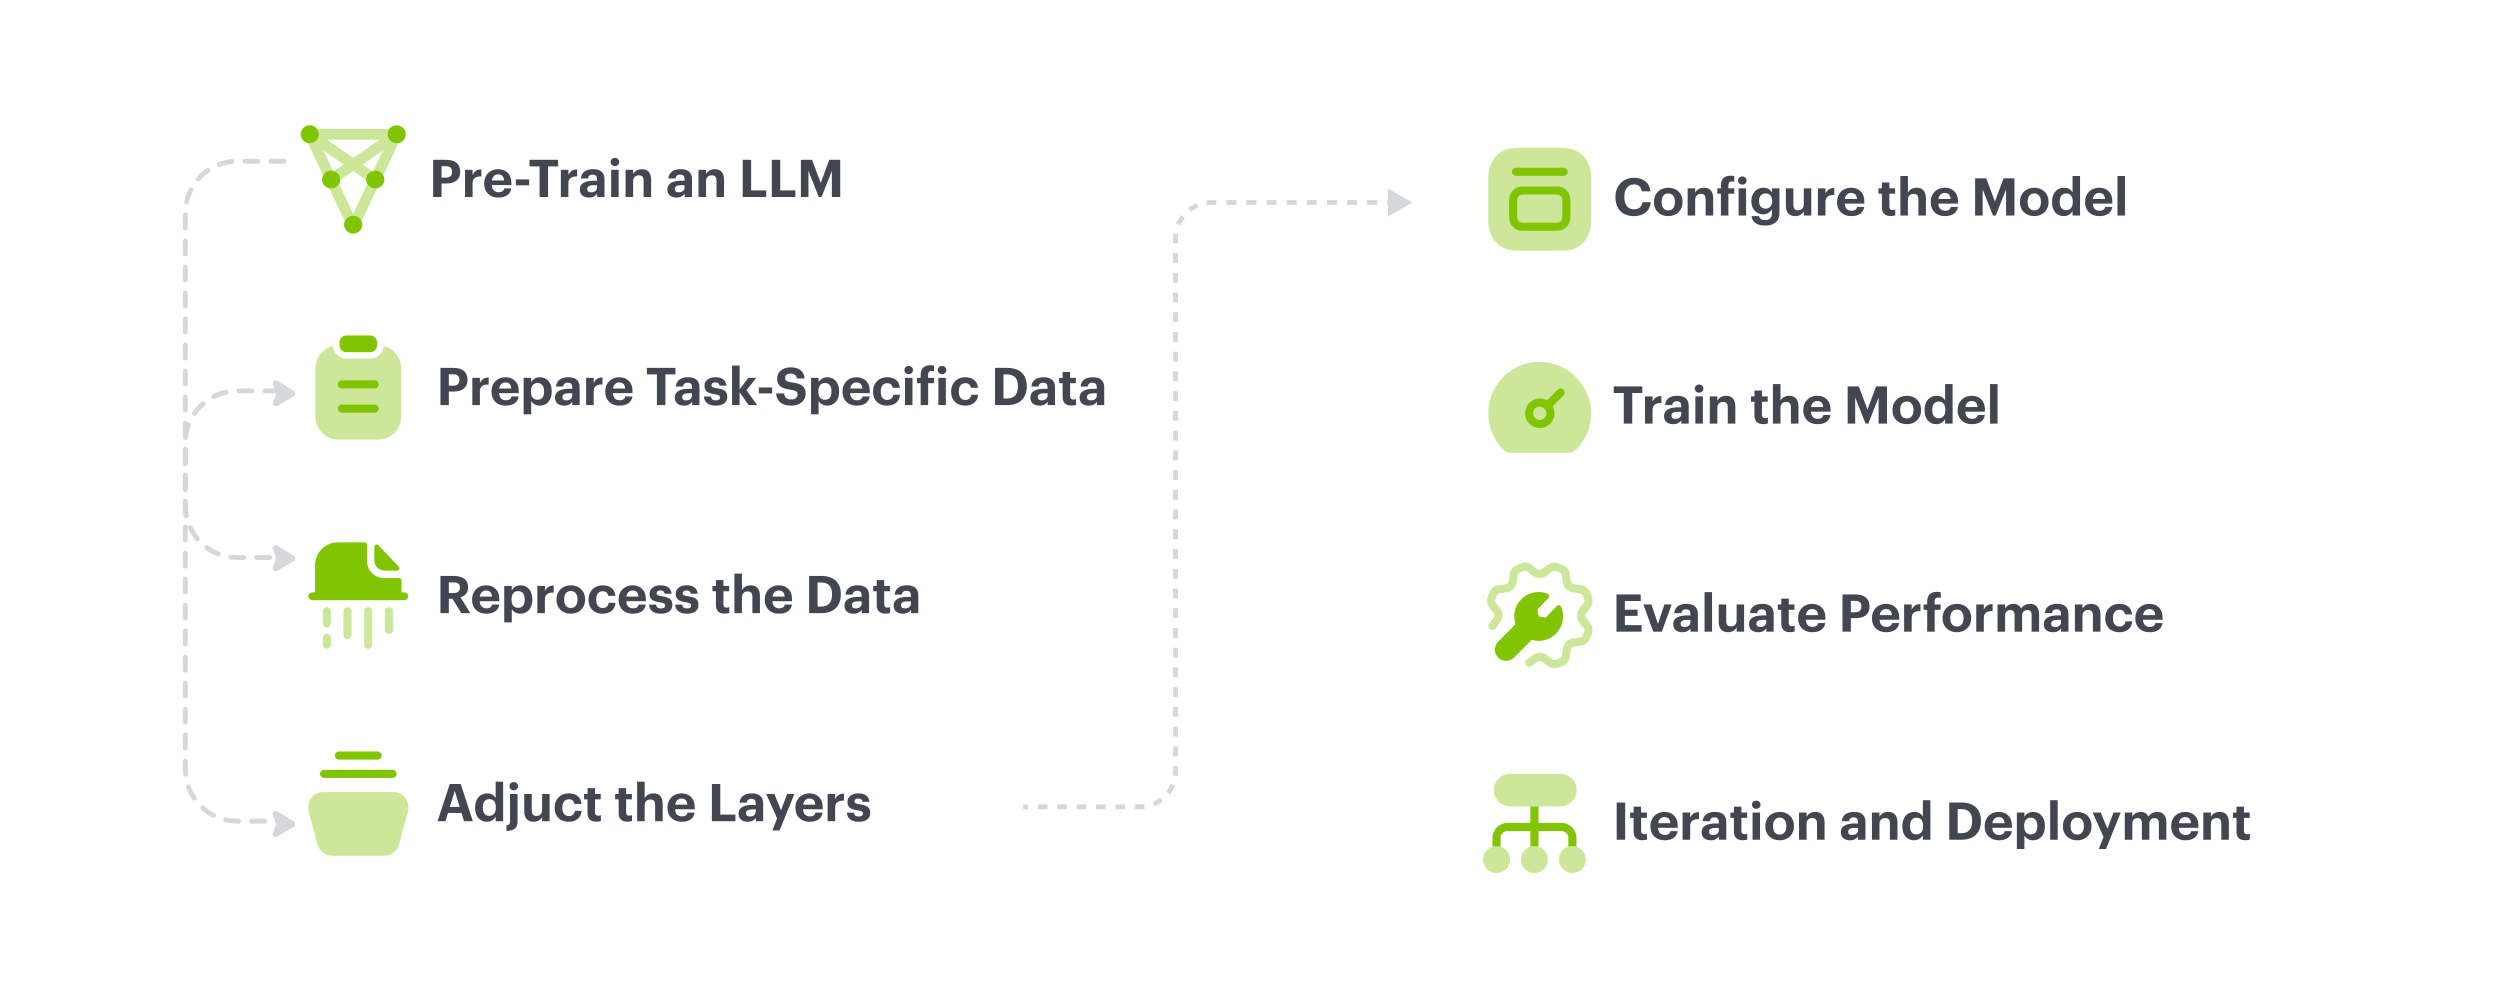 <svg width="769" height="305" viewBox="0 0 769 305" fill="none" xmlns="http://www.w3.org/2000/svg">
<g clip-path="url(#clip0_5052_6394)">
<g filter="url(#filter0_d_5052_6394)">
<path d="M733 8.838H36C22.745 8.838 12 19.584 12 32.838V264.838C12 278.093 22.745 288.838 36 288.838H733C746.255 288.838 757 278.093 757 264.838V32.838C757 19.584 746.255 8.838 733 8.838Z" fill="white"/>
<path d="M87.356 45.598H73C64.163 45.598 57 52.761 57 61.598V232.598C57 241.434 64.163 248.598 73 248.598H87.356" stroke="#D5D7DA" stroke-width="1.5" stroke-linecap="round" stroke-dasharray="4 4"/>
<g opacity="0.4">
<path fill-rule="evenodd" clip-rule="evenodd" d="M108.65 44.568L100.6 38.968H116.7L108.65 44.568ZM121.15 39.935C120.017 39.568 119.2 38.535 119.2 37.301V37.235C119.217 36.635 119.433 36.085 119.783 35.635H97.517C97.867 36.085 98.084 36.635 98.1 37.235V37.301C98.1 38.535 97.284 39.568 96.15 39.935C95.883 40.018 95.584 40.068 95.284 40.068C95.084 40.068 94.9 40.051 94.717 40.018L99.4 49.952C99.85 49.068 100.8 48.452 101.883 48.452C102.067 48.452 102.25 48.468 102.417 48.502L99.45 42.235L105.733 46.601L102.817 48.618C103.9 48.985 104.683 50.018 104.683 51.218C104.683 51.268 104.683 51.335 104.667 51.385L108.65 48.618L112.633 51.385C112.617 51.335 112.617 51.268 112.617 51.218C112.617 50.018 113.4 48.985 114.483 48.618L111.567 46.601L117.85 42.235L114.883 48.502C115.05 48.468 115.233 48.452 115.417 48.452C116.5 48.452 117.433 49.051 117.9 49.935L122.567 40.018C122.383 40.051 122.2 40.068 122.017 40.068C121.717 40.068 121.417 40.018 121.15 39.935Z" fill="#81C402"/>
<path fill-rule="evenodd" clip-rule="evenodd" d="M112.984 52.549L108.651 61.732L104.318 52.549C103.868 53.399 102.951 53.982 101.884 53.982C101.668 53.982 101.468 53.965 101.268 53.916L106.051 64.032C106.484 63.032 107.484 62.332 108.651 62.332C109.818 62.332 110.801 63.032 111.234 64.032L116.018 53.916C115.818 53.965 115.618 53.982 115.418 53.982C114.351 53.982 113.434 53.399 112.984 52.549Z" fill="#81C402"/>
</g>
<path fill-rule="evenodd" clip-rule="evenodd" d="M111.449 65.101C111.449 66.634 110.199 67.867 108.649 67.867C107.099 67.867 105.832 66.634 105.832 65.101C105.832 64.734 105.915 64.367 106.049 64.051V64.034C106.482 63.034 107.482 62.334 108.649 62.334C109.815 62.334 110.799 63.034 111.232 64.034V64.051C111.365 64.367 111.449 64.734 111.449 65.101Z" fill="#81C402"/>
<path fill-rule="evenodd" clip-rule="evenodd" d="M98.099 37.235V37.301C98.099 38.535 97.282 39.568 96.149 39.935C95.882 40.018 95.582 40.068 95.282 40.068C95.082 40.068 94.899 40.051 94.716 40.018C93.432 39.751 92.482 38.651 92.482 37.301C92.482 35.785 93.732 34.535 95.282 34.535C96.199 34.535 97.016 34.968 97.516 35.635C97.866 36.085 98.082 36.635 98.099 37.235Z" fill="#81C402"/>
<path fill-rule="evenodd" clip-rule="evenodd" d="M123.466 38.101C123.599 37.851 123.683 37.568 123.683 37.301C123.683 37.585 123.616 37.851 123.466 38.101ZM122.016 34.535C121.099 34.535 120.283 34.968 119.783 35.635C119.433 36.085 119.216 36.635 119.199 37.235V37.301C119.199 38.535 120.016 39.568 121.149 39.935C121.416 40.018 121.716 40.068 122.016 40.068C122.199 40.068 122.383 40.051 122.566 40.018H122.583C123.866 39.751 124.816 38.651 124.816 37.301C124.816 35.785 123.566 34.535 122.016 34.535Z" fill="#81C402"/>
<path fill-rule="evenodd" clip-rule="evenodd" d="M118.232 51.217C118.232 52.551 117.282 53.651 116.015 53.917C115.815 53.967 115.615 53.984 115.415 53.984C114.349 53.984 113.432 53.401 112.982 52.551C112.765 52.201 112.649 51.801 112.632 51.384C112.615 51.334 112.615 51.267 112.615 51.217C112.615 50.017 113.399 48.984 114.482 48.617L114.749 48.801L114.882 48.501C115.049 48.467 115.232 48.451 115.415 48.451C116.499 48.451 117.432 49.051 117.899 49.934C118.115 50.317 118.232 50.751 118.232 51.217Z" fill="#81C402"/>
<path fill-rule="evenodd" clip-rule="evenodd" d="M104.683 51.217C104.683 51.267 104.683 51.334 104.666 51.384C104.65 51.801 104.533 52.201 104.316 52.551C103.866 53.401 102.95 53.984 101.883 53.984C101.666 53.984 101.466 53.967 101.266 53.917C100.016 53.634 99.066 52.534 99.066 51.217C99.066 50.767 99.183 50.334 99.4 49.951C99.85 49.067 100.8 48.451 101.883 48.451C102.066 48.451 102.25 48.467 102.416 48.501L102.55 48.801L102.816 48.617C103.9 48.984 104.683 50.017 104.683 51.217Z" fill="#81C402"/>
<path d="M133.236 56.598V45.158H137.188C139.972 45.158 141.556 46.39 141.556 48.806V48.87C141.556 51.286 139.876 52.438 137.268 52.438H135.812V56.598H133.236ZM135.812 50.63H137.124C138.388 50.63 139.06 50.022 139.06 48.886V48.822C139.06 47.606 138.356 47.126 137.124 47.126H135.812V50.63ZM143.044 56.598V48.23H145.364V49.83C145.892 48.71 146.708 48.118 148.068 48.102V50.262C146.356 50.246 145.364 50.806 145.364 52.406V56.598H143.044ZM153.29 56.774C150.762 56.774 148.922 55.19 148.922 52.518V52.39C148.922 49.75 150.794 48.038 153.226 48.038C155.386 48.038 157.306 49.302 157.306 52.294V52.934H151.274C151.338 54.326 152.09 55.126 153.354 55.126C154.426 55.126 154.954 54.662 155.098 53.958H157.29C157.018 55.766 155.578 56.774 153.29 56.774ZM151.306 51.51H155.05C154.97 50.246 154.33 49.638 153.226 49.638C152.186 49.638 151.482 50.326 151.306 51.51ZM158.665 53.014V51.174H162.761V53.014H158.665ZM165.976 56.598V47.174H162.888V45.158H171.672V47.174H168.584V56.598H165.976ZM172.512 56.598V48.23H174.832V49.83C175.36 48.71 176.176 48.118 177.536 48.102V50.262C175.824 50.246 174.832 50.806 174.832 52.406V56.598H172.512ZM181.159 56.774C179.639 56.774 178.359 56.038 178.359 54.278C178.359 52.326 180.151 51.59 182.711 51.59H183.655V51.254C183.655 50.262 183.351 49.718 182.295 49.718C181.383 49.718 180.967 50.182 180.871 50.902H178.679C178.823 48.918 180.391 48.038 182.439 48.038C184.487 48.038 185.943 48.87 185.943 51.142V56.598H183.687V55.59C183.207 56.262 182.471 56.774 181.159 56.774ZM181.847 55.158C182.871 55.158 183.655 54.598 183.655 53.67V52.966H182.759C181.415 52.966 180.631 53.254 180.631 54.15C180.631 54.758 180.999 55.158 181.847 55.158ZM187.998 56.598V48.23H190.302V56.598H187.998ZM189.134 47.094C188.398 47.094 187.822 46.55 187.822 45.83C187.822 45.11 188.398 44.566 189.134 44.566C189.886 44.566 190.462 45.11 190.462 45.83C190.462 46.55 189.886 47.094 189.134 47.094ZM192.434 56.598V48.23H194.754V49.558C195.17 48.726 196.082 48.038 197.474 48.038C199.122 48.038 200.29 49.03 200.29 51.27V56.598H197.97V51.606C197.97 50.47 197.522 49.926 196.498 49.926C195.506 49.926 194.754 50.534 194.754 51.766V56.598H192.434ZM208.081 56.774C206.561 56.774 205.281 56.038 205.281 54.278C205.281 52.326 207.073 51.59 209.633 51.59H210.577V51.254C210.577 50.262 210.273 49.718 209.217 49.718C208.305 49.718 207.889 50.182 207.793 50.902H205.601C205.745 48.918 207.313 48.038 209.361 48.038C211.409 48.038 212.865 48.87 212.865 51.142V56.598H210.609V55.59C210.129 56.262 209.393 56.774 208.081 56.774ZM208.769 55.158C209.793 55.158 210.577 54.598 210.577 53.67V52.966H209.681C208.337 52.966 207.553 53.254 207.553 54.15C207.553 54.758 207.921 55.158 208.769 55.158ZM214.856 56.598V48.23H217.176V49.558C217.592 48.726 218.504 48.038 219.896 48.038C221.544 48.038 222.712 49.03 222.712 51.27V56.598H220.392V51.606C220.392 50.47 219.944 49.926 218.92 49.926C217.928 49.926 217.176 50.534 217.176 51.766V56.598H214.856ZM228.455 56.598V45.158H231.047V54.566H235.703V56.598H228.455ZM237.408 56.598V45.158H240V54.566H244.656V56.598H237.408ZM246.361 56.598V45.158H249.785L252.457 52.278L255.097 45.158H258.457V56.598H255.881V48.566L252.713 56.598H251.865L248.681 48.566V56.598H246.361Z" fill="#414651"/>
<path opacity="0.4" fill-rule="evenodd" clip-rule="evenodd" d="M118.367 102.506C118.167 102.447 117.971 102.596 117.941 102.802C117.653 104.796 115.926 106.336 113.862 106.336H106.562C104.498 106.336 102.757 104.796 102.467 102.803C102.437 102.596 102.241 102.447 102.041 102.506C99.122 103.374 96.996 106.094 96.996 109.303V124.137C96.996 128.037 100.162 131.22 104.079 131.22H116.346C120.262 131.22 123.429 128.037 123.429 124.137V109.303C123.429 106.093 121.302 103.372 118.367 102.506Z" fill="#81C402"/>
<path fill-rule="evenodd" clip-rule="evenodd" d="M106.564 104.336H113.864C114.997 104.336 115.93 103.436 115.964 102.302C115.98 102.269 115.98 102.236 115.98 102.202V101.302C115.98 100.136 115.03 99.186 113.864 99.186H106.564C105.397 99.186 104.43 100.136 104.43 101.302V102.202C104.43 102.236 104.43 102.252 104.447 102.286C104.48 103.436 105.43 104.336 106.564 104.336Z" fill="#81C402"/>
<path fill-rule="evenodd" clip-rule="evenodd" d="M115.247 115.484H105.18C104.497 115.484 103.93 114.918 103.93 114.234C103.93 113.534 104.497 112.984 105.18 112.984H115.247C115.93 112.984 116.497 113.534 116.497 114.234C116.497 114.918 115.93 115.484 115.247 115.484ZM115.247 122.951H105.18C104.497 122.951 103.93 122.384 103.93 121.701C103.93 121.018 104.497 120.451 105.18 120.451H115.247C115.93 120.451 116.497 121.018 116.497 121.701C116.497 122.384 115.93 122.951 115.247 122.951Z" fill="#81C402"/>
<path d="M135.484 120.598V109.158H139.436C142.22 109.158 143.804 110.39 143.804 112.806V112.87C143.804 115.286 142.124 116.438 139.516 116.438H138.06V120.598H135.484ZM138.06 114.63H139.372C140.636 114.63 141.308 114.022 141.308 112.886V112.822C141.308 111.606 140.604 111.126 139.372 111.126H138.06V114.63ZM145.292 120.598V112.23H147.612V113.83C148.14 112.71 148.956 112.118 150.316 112.102V114.262C148.604 114.246 147.612 114.806 147.612 116.406V120.598H145.292ZM155.539 120.774C153.011 120.774 151.171 119.19 151.171 116.518V116.39C151.171 113.75 153.043 112.038 155.475 112.038C157.635 112.038 159.555 113.302 159.555 116.294V116.934H153.523C153.587 118.326 154.339 119.126 155.603 119.126C156.675 119.126 157.203 118.662 157.347 117.958H159.539C159.267 119.766 157.827 120.774 155.539 120.774ZM153.555 115.51H157.299C157.219 114.246 156.579 113.638 155.475 113.638C154.435 113.638 153.731 114.326 153.555 115.51ZM161.073 123.446V112.23H163.393V113.542C163.857 112.742 164.833 112.038 166.065 112.038C168.113 112.038 169.713 113.558 169.713 116.326V116.454C169.713 119.222 168.145 120.774 166.065 120.774C164.769 120.774 163.825 120.134 163.393 119.318V123.446H161.073ZM165.377 118.966C166.657 118.966 167.361 118.102 167.361 116.47V116.342C167.361 114.646 166.529 113.814 165.361 113.814C164.145 113.814 163.313 114.662 163.313 116.342V116.47C163.313 118.15 164.113 118.966 165.377 118.966ZM173.517 120.774C171.997 120.774 170.717 120.038 170.717 118.278C170.717 116.326 172.509 115.59 175.069 115.59H176.013V115.254C176.013 114.262 175.709 113.718 174.653 113.718C173.741 113.718 173.325 114.182 173.229 114.902H171.037C171.181 112.918 172.749 112.038 174.797 112.038C176.845 112.038 178.301 112.87 178.301 115.142V120.598H176.045V119.59C175.565 120.262 174.829 120.774 173.517 120.774ZM174.205 119.158C175.229 119.158 176.013 118.598 176.013 117.67V116.966H175.117C173.773 116.966 172.989 117.254 172.989 118.15C172.989 118.758 173.357 119.158 174.205 119.158ZM180.292 120.598V112.23H182.612V113.83C183.14 112.71 183.956 112.118 185.316 112.102V114.262C183.604 114.246 182.612 114.806 182.612 116.406V120.598H180.292ZM190.539 120.774C188.011 120.774 186.171 119.19 186.171 116.518V116.39C186.171 113.75 188.043 112.038 190.475 112.038C192.635 112.038 194.555 113.302 194.555 116.294V116.934H188.523C188.587 118.326 189.339 119.126 190.603 119.126C191.675 119.126 192.203 118.662 192.347 117.958H194.539C194.267 119.766 192.827 120.774 190.539 120.774ZM188.555 115.51H192.299C192.219 114.246 191.579 113.638 190.475 113.638C189.435 113.638 188.731 114.326 188.555 115.51ZM202.068 120.598V111.174H198.98V109.158H207.764V111.174H204.676V120.598H202.068ZM210.376 120.774C208.856 120.774 207.576 120.038 207.576 118.278C207.576 116.326 209.368 115.59 211.928 115.59H212.872V115.254C212.872 114.262 212.568 113.718 211.512 113.718C210.6 113.718 210.184 114.182 210.088 114.902H207.896C208.04 112.918 209.608 112.038 211.656 112.038C213.704 112.038 215.16 112.87 215.16 115.142V120.598H212.904V119.59C212.424 120.262 211.688 120.774 210.376 120.774ZM211.064 119.158C212.088 119.158 212.872 118.598 212.872 117.67V116.966H211.976C210.632 116.966 209.848 117.254 209.848 118.15C209.848 118.758 210.216 119.158 211.064 119.158ZM220.191 120.774C217.935 120.774 216.623 119.782 216.543 117.974H218.703C218.799 118.726 219.167 119.158 220.175 119.158C221.071 119.158 221.487 118.822 221.487 118.246C221.487 117.67 220.991 117.43 219.791 117.254C217.567 116.918 216.703 116.278 216.703 114.646C216.703 112.902 218.303 112.038 220.015 112.038C221.871 112.038 223.263 112.71 223.471 114.63H221.343C221.215 113.942 220.831 113.622 220.031 113.622C219.279 113.622 218.847 113.974 218.847 114.486C218.847 115.014 219.247 115.222 220.463 115.398C222.559 115.702 223.711 116.23 223.711 118.022C223.711 119.83 222.399 120.774 220.191 120.774ZM225.183 120.598V108.438H227.503V115.766L230.191 112.23H232.655L229.615 116.038L232.895 120.598H230.271L227.503 116.646V120.598H225.183ZM233.413 117.014V115.174H237.509V117.014H233.413ZM243.453 120.774C240.317 120.774 238.877 119.302 238.733 117.014H241.213C241.325 118.038 241.757 118.886 243.453 118.886C244.589 118.886 245.341 118.262 245.341 117.366C245.341 116.454 244.861 116.134 243.181 115.878C240.253 115.494 239.053 114.614 239.053 112.406C239.053 110.454 240.685 108.998 243.213 108.998C245.789 108.998 247.293 110.15 247.501 112.422H245.117C244.957 111.382 244.349 110.902 243.213 110.902C242.077 110.902 241.501 111.43 241.501 112.198C241.501 113.014 241.869 113.398 243.629 113.654C246.397 114.006 247.821 114.758 247.821 117.126C247.821 119.158 246.157 120.774 243.453 120.774ZM249.48 123.446V112.23H251.8V113.542C252.264 112.742 253.24 112.038 254.472 112.038C256.52 112.038 258.12 113.558 258.12 116.326V116.454C258.12 119.222 256.552 120.774 254.472 120.774C253.176 120.774 252.232 120.134 251.8 119.318V123.446H249.48ZM253.784 118.966C255.064 118.966 255.768 118.102 255.768 116.47V116.342C255.768 114.646 254.936 113.814 253.768 113.814C252.552 113.814 251.72 114.662 251.72 116.342V116.47C251.72 118.15 252.52 118.966 253.784 118.966ZM263.523 120.774C260.995 120.774 259.155 119.19 259.155 116.518V116.39C259.155 113.75 261.027 112.038 263.459 112.038C265.619 112.038 267.539 113.302 267.539 116.294V116.934H261.507C261.571 118.326 262.323 119.126 263.587 119.126C264.659 119.126 265.187 118.662 265.331 117.958H267.523C267.251 119.766 265.811 120.774 263.523 120.774ZM261.539 115.51H265.283C265.203 114.246 264.563 113.638 263.459 113.638C262.419 113.638 261.715 114.326 261.539 115.51ZM272.85 120.774C270.402 120.774 268.546 119.254 268.546 116.518V116.39C268.546 113.686 270.482 112.038 272.866 112.038C274.802 112.038 276.594 112.886 276.802 115.286H274.61C274.45 114.31 273.858 113.862 272.914 113.862C271.714 113.862 270.914 114.758 270.914 116.358V116.486C270.914 118.166 271.666 119.03 272.962 119.03C273.89 119.03 274.642 118.486 274.754 117.414H276.85C276.722 119.398 275.282 120.774 272.85 120.774ZM278.372 120.598V112.23H280.676V120.598H278.372ZM279.508 111.094C278.772 111.094 278.196 110.55 278.196 109.83C278.196 109.11 278.772 108.566 279.508 108.566C280.26 108.566 280.836 109.11 280.836 109.83C280.836 110.55 280.26 111.094 279.508 111.094ZM283.192 120.598V113.878H282.088V112.23H283.192V111.27C283.192 109.318 284.312 108.342 286.168 108.342C286.664 108.342 286.984 108.39 287.304 108.486V110.23C287.096 110.15 286.856 110.102 286.52 110.102C285.8 110.102 285.496 110.566 285.496 111.206V112.23H287.304V113.878H285.496V120.598H283.192ZM288.637 120.598V112.23H290.941V120.598H288.637ZM289.773 111.094C289.037 111.094 288.461 110.55 288.461 109.83C288.461 109.11 289.037 108.566 289.773 108.566C290.525 108.566 291.101 109.11 291.101 109.83C291.101 110.55 290.525 111.094 289.773 111.094ZM296.865 120.774C294.417 120.774 292.561 119.254 292.561 116.518V116.39C292.561 113.686 294.497 112.038 296.881 112.038C298.817 112.038 300.609 112.886 300.817 115.286H298.625C298.465 114.31 297.873 113.862 296.929 113.862C295.729 113.862 294.929 114.758 294.929 116.358V116.486C294.929 118.166 295.681 119.03 296.977 119.03C297.905 119.03 298.657 118.486 298.769 117.414H300.865C300.737 119.398 299.297 120.774 296.865 120.774ZM308.67 118.582H309.726C312.03 118.582 313.118 117.286 313.118 114.918V114.79C313.118 112.438 312.11 111.174 309.694 111.174H308.67V118.582ZM306.078 120.598V109.158H309.822C313.838 109.158 315.822 111.334 315.822 114.758V114.886C315.822 118.31 313.822 120.598 309.806 120.598H306.078ZM319.736 120.774C318.216 120.774 316.936 120.038 316.936 118.278C316.936 116.326 318.728 115.59 321.288 115.59H322.232V115.254C322.232 114.262 321.928 113.718 320.872 113.718C319.96 113.718 319.544 114.182 319.448 114.902H317.256C317.4 112.918 318.968 112.038 321.016 112.038C323.064 112.038 324.52 112.87 324.52 115.142V120.598H322.264V119.59C321.784 120.262 321.048 120.774 319.736 120.774ZM320.424 119.158C321.448 119.158 322.232 118.598 322.232 117.67V116.966H321.336C319.992 116.966 319.208 117.254 319.208 118.15C319.208 118.758 319.576 119.158 320.424 119.158ZM329.567 120.758C327.807 120.758 326.863 119.862 326.863 118.118V113.878H325.791V112.23H326.863V110.422H329.167V112.23H330.927V113.878H329.167V117.91C329.167 118.582 329.503 118.902 330.095 118.902C330.447 118.902 330.703 118.854 330.975 118.742V120.534C330.655 120.646 330.191 120.758 329.567 120.758ZM334.876 120.774C333.356 120.774 332.076 120.038 332.076 118.278C332.076 116.326 333.868 115.59 336.428 115.59H337.372V115.254C337.372 114.262 337.068 113.718 336.012 113.718C335.1 113.718 334.684 114.182 334.588 114.902H332.396C332.54 112.918 334.108 112.038 336.156 112.038C338.204 112.038 339.66 112.87 339.66 115.142V120.598H337.404V119.59C336.924 120.262 336.188 120.774 334.876 120.774ZM335.564 119.158C336.588 119.158 337.372 118.598 337.372 117.67V116.966H336.476C335.132 116.966 334.348 117.254 334.348 118.15C334.348 118.758 334.716 119.158 335.564 119.158Z" fill="#414651"/>
<path fill-rule="evenodd" clip-rule="evenodd" d="M124.362 178.213H123.517V174.518C123.517 174.126 123.207 173.814 122.82 173.814H118.062C115.227 173.798 112.887 171.451 112.887 168.586V163.548C112.887 163.156 112.577 162.828 112.175 162.828H103.9C100.042 162.828 96.911 166.004 96.911 169.886V178.213H96.066C95.401 178.213 94.861 178.751 94.861 179.416C94.861 180.081 95.401 180.621 96.066 180.621H124.362C125.027 180.621 125.565 180.081 125.565 179.416C125.565 178.751 125.027 178.213 124.362 178.213Z" fill="#81C402"/>
<path fill-rule="evenodd" clip-rule="evenodd" d="M118.268 171.527C119.348 171.539 120.85 171.542 122.123 171.539C122.776 171.537 123.108 170.749 122.655 170.276C121.838 169.417 120.7 168.221 119.555 167.019C118.408 165.814 117.255 164.604 116.416 163.722C115.953 163.236 115.143 163.571 115.143 164.246V168.371C115.143 170.102 116.555 171.527 118.268 171.527Z" fill="#81C402"/>
<g opacity="0.4">
<path fill-rule="evenodd" clip-rule="evenodd" d="M106.895 182.762C106.205 182.762 105.645 183.322 105.645 184.012V191.344C105.645 192.034 106.205 192.594 106.895 192.594C107.585 192.594 108.145 192.034 108.145 191.344V184.012C108.145 183.322 107.585 182.762 106.895 182.762Z" fill="#81C402"/>
<path fill-rule="evenodd" clip-rule="evenodd" d="M119.631 182.762C118.941 182.762 118.381 183.322 118.381 184.012V189.791C118.381 190.481 118.941 191.041 119.631 191.041C120.321 191.041 120.881 190.481 120.881 189.791V184.012C120.881 183.322 120.321 182.762 119.631 182.762Z" fill="#81C402"/>
<path fill-rule="evenodd" clip-rule="evenodd" d="M113.264 182.762C112.574 182.762 112.014 183.322 112.014 184.012V194.326C112.014 195.016 112.574 195.576 113.264 195.576C113.954 195.576 114.514 195.016 114.514 194.326V184.012C114.514 183.322 113.954 182.762 113.264 182.762Z" fill="#81C402"/>
<path fill-rule="evenodd" clip-rule="evenodd" d="M100.527 182.762C99.837 182.762 99.277 183.322 99.277 184.012V187.766C99.277 188.456 99.837 189.016 100.527 189.016C101.217 189.016 101.777 188.456 101.777 187.766V184.012C101.777 183.322 101.217 182.762 100.527 182.762Z" fill="#81C402"/>
<path fill-rule="evenodd" clip-rule="evenodd" d="M100.527 190.946C99.837 190.946 99.277 191.506 99.277 192.196V194.321C99.277 195.011 99.837 195.571 100.527 195.571C101.217 195.571 101.777 195.011 101.777 194.321V192.196C101.777 191.506 101.217 190.946 100.527 190.946Z" fill="#81C402"/>
</g>
<path d="M135.484 184.598V173.158H139.58C142.284 173.158 143.996 174.262 143.996 176.63V176.694C143.996 178.422 142.988 179.334 141.644 179.734L144.668 184.598H141.916L139.18 180.182H138.06V184.598H135.484ZM138.06 178.422H139.516C140.812 178.422 141.468 177.878 141.468 176.774V176.71C141.468 175.542 140.764 175.142 139.516 175.142H138.06V178.422ZM149.57 184.774C147.042 184.774 145.202 183.19 145.202 180.518V180.39C145.202 177.75 147.074 176.038 149.506 176.038C151.666 176.038 153.586 177.302 153.586 180.294V180.934H147.554C147.618 182.326 148.37 183.126 149.634 183.126C150.706 183.126 151.234 182.662 151.378 181.958H153.57C153.298 183.766 151.858 184.774 149.57 184.774ZM147.586 179.51H151.33C151.25 178.246 150.61 177.638 149.506 177.638C148.466 177.638 147.762 178.326 147.586 179.51ZM155.105 187.446V176.23H157.425V177.542C157.889 176.742 158.865 176.038 160.097 176.038C162.145 176.038 163.745 177.558 163.745 180.326V180.454C163.745 183.222 162.177 184.774 160.097 184.774C158.801 184.774 157.857 184.134 157.425 183.318V187.446H155.105ZM159.409 182.966C160.689 182.966 161.393 182.102 161.393 180.47V180.342C161.393 178.646 160.561 177.814 159.393 177.814C158.177 177.814 157.345 178.662 157.345 180.342V180.47C157.345 182.15 158.145 182.966 159.409 182.966ZM165.292 184.598V176.23H167.612V177.83C168.14 176.71 168.956 176.118 170.316 176.102V178.262C168.604 178.246 167.612 178.806 167.612 180.406V184.598H165.292ZM175.587 183.014C176.883 183.014 177.635 182.054 177.635 180.47V180.358C177.635 178.758 176.883 177.798 175.587 177.798C174.307 177.798 173.539 178.726 173.539 180.326V180.454C173.539 182.054 174.275 183.014 175.587 183.014ZM175.571 184.774C173.075 184.774 171.171 183.11 171.171 180.502V180.374C171.171 177.75 173.075 176.038 175.587 176.038C178.099 176.038 179.987 177.718 179.987 180.326V180.454C179.987 183.094 178.083 184.774 175.571 184.774ZM185.334 184.774C182.886 184.774 181.03 183.254 181.03 180.518V180.39C181.03 177.686 182.966 176.038 185.35 176.038C187.286 176.038 189.078 176.886 189.286 179.286H187.094C186.934 178.31 186.342 177.862 185.398 177.862C184.198 177.862 183.398 178.758 183.398 180.358V180.486C183.398 182.166 184.15 183.03 185.446 183.03C186.374 183.03 187.126 182.486 187.238 181.414H189.334C189.206 183.398 187.766 184.774 185.334 184.774ZM194.648 184.774C192.12 184.774 190.28 183.19 190.28 180.518V180.39C190.28 177.75 192.152 176.038 194.584 176.038C196.744 176.038 198.664 177.302 198.664 180.294V180.934H192.632C192.696 182.326 193.448 183.126 194.712 183.126C195.784 183.126 196.312 182.662 196.456 181.958H198.648C198.376 183.766 196.936 184.774 194.648 184.774ZM192.664 179.51H196.408C196.328 178.246 195.688 177.638 194.584 177.638C193.544 177.638 192.84 178.326 192.664 179.51ZM203.301 184.774C201.045 184.774 199.733 183.782 199.653 181.974H201.813C201.909 182.726 202.277 183.158 203.285 183.158C204.181 183.158 204.597 182.822 204.597 182.246C204.597 181.67 204.101 181.43 202.901 181.254C200.677 180.918 199.813 180.278 199.813 178.646C199.813 176.902 201.413 176.038 203.125 176.038C204.981 176.038 206.373 176.71 206.581 178.63H204.453C204.325 177.942 203.941 177.622 203.141 177.622C202.389 177.622 201.957 177.974 201.957 178.486C201.957 179.014 202.357 179.222 203.573 179.398C205.669 179.702 206.821 180.23 206.821 182.022C206.821 183.83 205.509 184.774 203.301 184.774ZM211.332 184.774C209.076 184.774 207.764 183.782 207.684 181.974H209.844C209.94 182.726 210.308 183.158 211.316 183.158C212.212 183.158 212.628 182.822 212.628 182.246C212.628 181.67 212.132 181.43 210.932 181.254C208.708 180.918 207.844 180.278 207.844 178.646C207.844 176.902 209.444 176.038 211.156 176.038C213.012 176.038 214.404 176.71 214.612 178.63H212.484C212.356 177.942 211.972 177.622 211.172 177.622C210.42 177.622 209.988 177.974 209.988 178.486C209.988 179.014 210.388 179.222 211.604 179.398C213.7 179.702 214.852 180.23 214.852 182.022C214.852 183.83 213.54 184.774 211.332 184.774ZM222.926 184.758C221.166 184.758 220.222 183.862 220.222 182.118V177.878H219.15V176.23H220.222V174.422H222.526V176.23H224.286V177.878H222.526V181.91C222.526 182.582 222.862 182.902 223.454 182.902C223.806 182.902 224.062 182.854 224.334 182.742V184.534C224.014 184.646 223.55 184.758 222.926 184.758ZM225.901 184.598V172.438H228.221V177.558C228.637 176.726 229.549 176.038 230.941 176.038C232.589 176.038 233.757 177.03 233.757 179.27V184.598H231.437V179.606C231.437 178.47 230.989 177.926 229.965 177.926C228.973 177.926 228.221 178.534 228.221 179.766V184.598H225.901ZM239.601 184.774C237.073 184.774 235.233 183.19 235.233 180.518V180.39C235.233 177.75 237.105 176.038 239.537 176.038C241.697 176.038 243.617 177.302 243.617 180.294V180.934H237.585C237.649 182.326 238.401 183.126 239.665 183.126C240.737 183.126 241.265 182.662 241.409 181.958H243.601C243.329 183.766 241.889 184.774 239.601 184.774ZM237.617 179.51H241.361C241.281 178.246 240.641 177.638 239.537 177.638C238.497 177.638 237.793 178.326 237.617 179.51ZM251.483 182.582H252.539C254.843 182.582 255.931 181.286 255.931 178.918V178.79C255.931 176.438 254.923 175.174 252.507 175.174H251.483V182.582ZM248.891 184.598V173.158H252.635C256.651 173.158 258.635 175.334 258.635 178.758V178.886C258.635 182.31 256.635 184.598 252.619 184.598H248.891ZM262.548 184.774C261.028 184.774 259.748 184.038 259.748 182.278C259.748 180.326 261.54 179.59 264.1 179.59H265.044V179.254C265.044 178.262 264.74 177.718 263.684 177.718C262.772 177.718 262.356 178.182 262.26 178.902H260.068C260.212 176.918 261.78 176.038 263.828 176.038C265.876 176.038 267.332 176.87 267.332 179.142V184.598H265.076V183.59C264.596 184.262 263.86 184.774 262.548 184.774ZM263.236 183.158C264.26 183.158 265.044 182.598 265.044 181.67V180.966H264.148C262.804 180.966 262.02 181.254 262.02 182.15C262.02 182.758 262.388 183.158 263.236 183.158ZM272.379 184.758C270.619 184.758 269.675 183.862 269.675 182.118V177.878H268.603V176.23H269.675V174.422H271.979V176.23H273.739V177.878H271.979V181.91C271.979 182.582 272.315 182.902 272.907 182.902C273.259 182.902 273.515 182.854 273.787 182.742V184.534C273.467 184.646 273.003 184.758 272.379 184.758ZM277.689 184.774C276.169 184.774 274.889 184.038 274.889 182.278C274.889 180.326 276.681 179.59 279.241 179.59H280.185V179.254C280.185 178.262 279.881 177.718 278.825 177.718C277.913 177.718 277.497 178.182 277.401 178.902H275.209C275.353 176.918 276.921 176.038 278.969 176.038C281.017 176.038 282.473 176.87 282.473 179.142V184.598H280.217V183.59C279.737 184.262 279.001 184.774 277.689 184.774ZM278.377 183.158C279.401 183.158 280.185 182.598 280.185 181.67V180.966H279.289C277.945 180.966 277.161 181.254 277.161 182.15C277.161 182.758 277.529 183.158 278.377 183.158Z" fill="#414651"/>
<path fill-rule="evenodd" clip-rule="evenodd" d="M104.273 229.66H116.148C116.838 229.66 117.398 229.1 117.398 228.41C117.398 227.72 116.838 227.16 116.148 227.16H104.273C103.583 227.16 103.023 227.72 103.023 228.41C103.023 229.1 103.583 229.66 104.273 229.66Z" fill="#81C402"/>
<path fill-rule="evenodd" clip-rule="evenodd" d="M99.684 235.289H120.74C121.43 235.289 121.99 234.729 121.99 234.039C121.99 233.349 121.43 232.789 120.74 232.789H99.684C98.994 232.789 98.434 233.349 98.434 234.039C98.434 234.729 98.994 235.289 99.684 235.289Z" fill="#81C402"/>
<path opacity="0.4" fill-rule="evenodd" clip-rule="evenodd" d="M124.694 241.48C123.796 240.306 122.433 239.633 120.954 239.633H99.471C97.993 239.633 96.63 240.306 95.731 241.478C94.833 242.653 94.538 244.145 94.923 245.57L97.673 255.756C98.226 257.81 100.096 259.241 102.221 259.241H118.203C120.326 259.241 122.196 257.81 122.751 255.758L125.503 245.571C125.889 244.146 125.593 242.653 124.694 241.48Z" fill="#81C402"/>
<path d="M134.588 248.598L138.348 237.158H141.724L145.436 248.598H142.732L141.948 246.054H137.804L137.02 248.598H134.588ZM139.884 239.27L138.364 244.214H141.388L139.884 239.27ZM149.772 248.774C147.74 248.774 146.14 247.318 146.14 244.534V244.406C146.14 241.654 147.724 240.038 149.82 240.038C151.164 240.038 151.996 240.63 152.46 241.478V236.438H154.764V248.598H152.46V247.206C152.028 248.054 151.004 248.774 149.772 248.774ZM150.46 246.966C151.676 246.966 152.524 246.15 152.524 244.454V244.326C152.524 242.662 151.788 241.814 150.524 241.814C149.228 241.814 148.508 242.694 148.508 244.358V244.486C148.508 246.15 149.308 246.966 150.46 246.966ZM155.783 251.59V249.862C156.583 249.798 156.887 249.43 156.887 248.758V240.23H159.191V248.742C159.191 250.486 158.391 251.558 155.783 251.59ZM158.023 239.094C157.287 239.094 156.711 238.55 156.711 237.83C156.711 237.11 157.287 236.566 158.023 236.566C158.775 236.566 159.351 237.11 159.351 237.83C159.351 238.55 158.775 239.094 158.023 239.094ZM164.107 248.774C162.475 248.774 161.259 247.814 161.259 245.622V240.23H163.563V245.302C163.563 246.438 164.027 246.982 165.019 246.982C165.995 246.982 166.763 246.374 166.763 245.142V240.23H169.067V248.598H166.763V247.286C166.331 248.134 165.483 248.774 164.107 248.774ZM174.912 248.774C172.464 248.774 170.608 247.254 170.608 244.518V244.39C170.608 241.686 172.544 240.038 174.928 240.038C176.864 240.038 178.656 240.886 178.864 243.286H176.672C176.512 242.31 175.92 241.862 174.976 241.862C173.776 241.862 172.976 242.758 172.976 244.358V244.486C172.976 246.166 173.728 247.03 175.024 247.03C175.952 247.03 176.704 246.486 176.816 245.414H178.912C178.784 247.398 177.344 248.774 174.912 248.774ZM183.426 248.758C181.666 248.758 180.722 247.862 180.722 246.118V241.878H179.65V240.23H180.722V238.422H183.026V240.23H184.786V241.878H183.026V245.91C183.026 246.582 183.362 246.902 183.954 246.902C184.306 246.902 184.562 246.854 184.834 246.742V248.534C184.514 248.646 184.05 248.758 183.426 248.758ZM193.004 248.758C191.244 248.758 190.3 247.862 190.3 246.118V241.878H189.228V240.23H190.3V238.422H192.604V240.23H194.364V241.878H192.604V245.91C192.604 246.582 192.94 246.902 193.532 246.902C193.884 246.902 194.14 246.854 194.412 246.742V248.534C194.092 248.646 193.628 248.758 193.004 248.758ZM195.98 248.598V236.438H198.3V241.558C198.716 240.726 199.628 240.038 201.02 240.038C202.668 240.038 203.836 241.03 203.836 243.27V248.598H201.516V243.606C201.516 242.47 201.068 241.926 200.044 241.926C199.052 241.926 198.3 242.534 198.3 243.766V248.598H195.98ZM209.679 248.774C207.151 248.774 205.311 247.19 205.311 244.518V244.39C205.311 241.75 207.183 240.038 209.615 240.038C211.775 240.038 213.695 241.302 213.695 244.294V244.934H207.663C207.727 246.326 208.479 247.126 209.743 247.126C210.815 247.126 211.343 246.662 211.487 245.958H213.679C213.407 247.766 211.967 248.774 209.679 248.774ZM207.695 243.51H211.439C211.359 242.246 210.719 241.638 209.615 241.638C208.575 241.638 207.871 242.326 207.695 243.51ZM218.969 248.598V237.158H221.561V246.566H226.217V248.598H218.969ZM229.97 248.774C228.45 248.774 227.17 248.038 227.17 246.278C227.17 244.326 228.962 243.59 231.522 243.59H232.466V243.254C232.466 242.262 232.162 241.718 231.106 241.718C230.194 241.718 229.778 242.182 229.682 242.902H227.49C227.634 240.918 229.202 240.038 231.25 240.038C233.298 240.038 234.754 240.87 234.754 243.142V248.598H232.498V247.59C232.018 248.262 231.282 248.774 229.97 248.774ZM230.658 247.158C231.682 247.158 232.466 246.598 232.466 245.67V244.966H231.57C230.226 244.966 229.442 245.254 229.442 246.15C229.442 246.758 229.81 247.158 230.658 247.158ZM237.567 251.446L239.039 247.75L235.711 240.23H238.207L240.239 245.254L242.111 240.23H244.335L239.807 251.446H237.567ZM249.039 248.774C246.511 248.774 244.671 247.19 244.671 244.518V244.39C244.671 241.75 246.543 240.038 248.975 240.038C251.135 240.038 253.055 241.302 253.055 244.294V244.934H247.023C247.087 246.326 247.839 247.126 249.103 247.126C250.175 247.126 250.703 246.662 250.847 245.958H253.039C252.767 247.766 251.327 248.774 249.039 248.774ZM247.055 243.51H250.799C250.719 242.246 250.079 241.638 248.975 241.638C247.935 241.638 247.231 242.326 247.055 243.51ZM254.573 248.598V240.23H256.893V241.83C257.421 240.71 258.237 240.118 259.597 240.102V242.262C257.885 242.246 256.893 242.806 256.893 244.406V248.598H254.573ZM264.16 248.774C261.904 248.774 260.592 247.782 260.512 245.974H262.672C262.768 246.726 263.136 247.158 264.144 247.158C265.04 247.158 265.456 246.822 265.456 246.246C265.456 245.67 264.96 245.43 263.76 245.254C261.536 244.918 260.672 244.278 260.672 242.646C260.672 240.902 262.272 240.038 263.984 240.038C265.84 240.038 267.232 240.71 267.44 242.63H265.312C265.184 241.942 264.8 241.622 264 241.622C263.248 241.622 262.816 241.974 262.816 242.486C262.816 243.014 263.216 243.222 264.432 243.398C266.528 243.702 267.68 244.23 267.68 246.022C267.68 247.83 266.368 248.774 264.16 248.774Z" fill="#414651"/>
<path d="M85.499 116.246H73C64.163 116.246 57 123.409 57 132.246V151.516C57 160.353 64.163 167.516 73 167.516H85.499" stroke="#D5D7DA" stroke-width="1.5" stroke-linecap="round" stroke-dasharray="4 4"/>
<path d="M90.408 248.718L85.377 245.59C84.774 245.215 83.997 245.571 83.877 246.218C83.856 246.332 83.881 246.448 83.92 246.556L84.959 249.438L83.92 252.319C83.881 252.427 83.856 252.543 83.877 252.657C83.995 253.295 84.753 253.652 85.356 253.297L90.388 250.334C91.01 249.968 91.02 249.098 90.408 248.718Z" fill="#D5D7DA"/>
<path d="M90.408 167.004L85.377 163.877C84.774 163.502 83.997 163.858 83.877 164.505C83.856 164.618 83.881 164.734 83.92 164.843L84.959 167.724L83.92 170.605C83.881 170.714 83.856 170.83 83.877 170.944C83.995 171.581 84.753 171.939 85.356 171.584L90.388 168.621C91.01 168.255 91.02 167.385 90.408 167.004Z" fill="#D5D7DA"/>
<path d="M90.408 116.265L85.377 113.137C84.774 112.762 83.997 113.118 83.877 113.765C83.856 113.879 83.881 113.995 83.92 114.103L84.959 116.984L83.92 119.865C83.881 119.974 83.856 120.09 83.877 120.204C83.995 120.841 84.753 121.199 85.356 120.844L90.388 117.881C91.01 117.515 91.02 116.645 90.408 116.265Z" fill="#D5D7DA"/>
<path opacity="0.4" d="M466.604 73.134H480.661C485.927 73.134 489.467 69.433 489.467 63.924V50.678C489.467 45.169 485.929 41.468 480.662 41.468H466.604C461.339 41.468 457.801 45.169 457.801 50.678V63.924C457.801 69.433 461.339 73.134 466.604 73.134Z" fill="#81C402"/>
<path d="M466.307 50.091H480.964C481.654 50.091 482.214 49.531 482.214 48.841C482.214 48.151 481.654 47.591 480.964 47.591H466.307C465.617 47.591 465.057 48.151 465.057 48.841C465.057 49.531 465.617 50.091 466.307 50.091Z" fill="#81C402"/>
<path fill-rule="evenodd" clip-rule="evenodd" d="M468.408 67.012H478.858C481.338 67.012 483.071 65.217 483.071 62.646V57.716C483.071 55.146 481.338 53.349 478.858 53.349H468.408C465.926 53.349 464.193 55.146 464.193 57.716V62.646C464.193 65.217 465.926 67.012 468.408 67.012ZM466.693 57.716C466.693 57.154 466.86 55.849 468.408 55.849H478.858C480.403 55.849 480.571 57.154 480.571 57.716V62.646C480.571 63.207 480.403 64.512 478.858 64.512H468.408C466.86 64.512 466.693 63.207 466.693 62.646V57.716Z" fill="#81C402"/>
<path d="M502.65 62.477C498.906 62.477 496.906 60.173 496.906 56.653V56.525C496.906 53.053 499.338 50.685 502.586 50.685C505.338 50.685 507.386 52.029 507.658 54.845H505.002C504.81 53.469 504.042 52.733 502.602 52.733C500.794 52.733 499.642 54.141 499.642 56.509V56.637C499.642 59.005 500.73 60.381 502.618 60.381C504.042 60.381 505.034 59.661 505.242 58.189H507.786C507.498 61.021 505.466 62.477 502.65 62.477ZM513.162 60.717C514.458 60.717 515.21 59.757 515.21 58.173V58.061C515.21 56.461 514.458 55.501 513.162 55.501C511.882 55.501 511.114 56.429 511.114 58.029V58.157C511.114 59.757 511.85 60.717 513.162 60.717ZM513.146 62.477C510.65 62.477 508.746 60.813 508.746 58.205V58.077C508.746 55.453 510.65 53.741 513.162 53.741C515.674 53.741 517.562 55.421 517.562 58.029V58.157C517.562 60.797 515.658 62.477 513.146 62.477ZM519.118 62.301V53.933H521.438V55.261C521.854 54.429 522.766 53.741 524.158 53.741C525.806 53.741 526.974 54.733 526.974 56.973V62.301H524.654V57.309C524.654 56.173 524.206 55.629 523.182 55.629C522.19 55.629 521.438 56.237 521.438 57.469V62.301H519.118ZM529.346 62.301V55.581H528.242V53.933H529.346V52.973C529.346 51.021 530.466 50.045 532.322 50.045C532.818 50.045 533.138 50.093 533.458 50.189V51.933C533.25 51.853 533.01 51.805 532.674 51.805C531.954 51.805 531.65 52.269 531.65 52.909V53.933H533.458V55.581H531.65V62.301H529.346ZM534.791 62.301V53.933H537.095V62.301H534.791ZM535.927 52.797C535.191 52.797 534.615 52.253 534.615 51.533C534.615 50.813 535.191 50.269 535.927 50.269C536.679 50.269 537.255 50.813 537.255 51.533C537.255 52.253 536.679 52.797 535.927 52.797ZM542.939 65.389C540.235 65.389 539.003 64.205 538.779 62.477H541.083C541.227 63.213 541.755 63.693 542.939 63.693C544.347 63.693 545.051 62.957 545.051 61.645V60.381C544.587 61.197 543.595 61.933 542.363 61.933C540.331 61.933 538.715 60.413 538.715 57.933V57.821C538.715 55.421 540.315 53.741 542.395 53.741C543.755 53.741 544.571 54.333 545.051 55.181V53.933H547.355V61.645C547.339 64.125 545.691 65.389 542.939 65.389ZM543.051 60.189C544.267 60.189 545.115 59.325 545.115 57.901V57.789C545.115 56.365 544.363 55.501 543.099 55.501C541.803 55.501 541.083 56.429 541.083 57.805V57.933C541.083 59.325 541.899 60.189 543.051 60.189ZM552.183 62.477C550.551 62.477 549.335 61.517 549.335 59.325V53.933H551.639V59.005C551.639 60.141 552.103 60.685 553.095 60.685C554.071 60.685 554.839 60.077 554.839 58.845V53.933H557.143V62.301H554.839V60.989C554.407 61.837 553.559 62.477 552.183 62.477ZM559.196 62.301V53.933H561.516V55.533C562.044 54.413 562.86 53.821 564.22 53.805V55.965C562.508 55.949 561.516 56.509 561.516 58.109V62.301H559.196ZM569.443 62.477C566.914 62.477 565.075 60.893 565.075 58.221V58.093C565.075 55.453 566.947 53.741 569.379 53.741C571.539 53.741 573.459 55.005 573.459 57.997V58.637H567.427C567.491 60.029 568.243 60.829 569.507 60.829C570.579 60.829 571.107 60.365 571.251 59.661H573.443C573.171 61.469 571.731 62.477 569.443 62.477ZM567.459 57.213H571.203C571.123 55.949 570.483 55.341 569.379 55.341C568.339 55.341 567.635 56.029 567.459 57.213ZM581.58 62.461C579.82 62.461 578.876 61.565 578.876 59.821V55.581H577.804V53.933H578.876V52.125H581.18V53.933H582.94V55.581H581.18V59.613C581.18 60.285 581.516 60.605 582.108 60.605C582.46 60.605 582.716 60.557 582.988 60.445V62.237C582.668 62.349 582.204 62.461 581.58 62.461ZM584.555 62.301V50.141H586.875V55.261C587.291 54.429 588.203 53.741 589.595 53.741C591.243 53.741 592.411 54.733 592.411 56.973V62.301H590.091V57.309C590.091 56.173 589.643 55.629 588.619 55.629C587.627 55.629 586.875 56.237 586.875 57.469V62.301H584.555ZM598.255 62.477C595.727 62.477 593.887 60.893 593.887 58.221V58.093C593.887 55.453 595.759 53.741 598.191 53.741C600.351 53.741 602.271 55.005 602.271 57.997V58.637H596.239C596.303 60.029 597.055 60.829 598.319 60.829C599.391 60.829 599.919 60.365 600.063 59.661H602.255C601.983 61.469 600.543 62.477 598.255 62.477ZM596.271 57.213H600.015C599.935 55.949 599.295 55.341 598.191 55.341C597.151 55.341 596.447 56.029 596.271 57.213ZM607.545 62.301V50.861H610.969L613.641 57.981L616.281 50.861H619.641V62.301H617.065V54.269L613.897 62.301H613.049L609.865 54.269V62.301H607.545ZM625.741 60.717C627.037 60.717 627.789 59.757 627.789 58.173V58.061C627.789 56.461 627.037 55.501 625.741 55.501C624.461 55.501 623.693 56.429 623.693 58.029V58.157C623.693 59.757 624.429 60.717 625.741 60.717ZM625.725 62.477C623.229 62.477 621.325 60.813 621.325 58.205V58.077C621.325 55.453 623.229 53.741 625.741 53.741C628.253 53.741 630.141 55.421 630.141 58.029V58.157C630.141 60.797 628.237 62.477 625.725 62.477ZM634.832 62.477C632.8 62.477 631.2 61.021 631.2 58.237V58.109C631.2 55.357 632.784 53.741 634.88 53.741C636.224 53.741 637.056 54.333 637.52 55.181V50.141H639.824V62.301H637.52V60.909C637.088 61.757 636.064 62.477 634.832 62.477ZM635.52 60.669C636.736 60.669 637.584 59.853 637.584 58.157V58.029C637.584 56.365 636.848 55.517 635.584 55.517C634.288 55.517 633.568 56.397 633.568 58.061V58.189C633.568 59.853 634.368 60.669 635.52 60.669ZM645.739 62.477C643.211 62.477 641.371 60.893 641.371 58.221V58.093C641.371 55.453 643.243 53.741 645.675 53.741C647.835 53.741 649.755 55.005 649.755 57.997V58.637H643.723C643.787 60.029 644.539 60.829 645.803 60.829C646.875 60.829 647.403 60.365 647.547 59.661H649.739C649.467 61.469 648.027 62.477 645.739 62.477ZM643.755 57.213H647.499C647.419 55.949 646.779 55.341 645.675 55.341C644.635 55.341 643.931 56.029 643.755 57.213ZM651.338 62.301V50.141H653.642V62.301H651.338Z" fill="#414651"/>
<path opacity="0.4" d="M464.89 135.31H482.388C483.316 135.31 484.17 134.972 484.788 134.359C487.708 131.464 489.368 127.609 489.463 123.504C489.66 114.979 482.633 107.56 474.121 107.299C469.796 107.17 465.711 108.75 462.613 111.757C459.51 114.767 457.801 118.807 457.801 123.132C457.801 127.375 459.461 131.36 462.478 134.354C463.09 134.962 463.97 135.31 464.89 135.31Z" fill="#81C402"/>
<path fill-rule="evenodd" clip-rule="evenodd" d="M477.607 120.95C477.963 121.597 478.166 122.34 478.166 123.129C478.166 125.629 476.131 127.664 473.631 127.664C471.131 127.664 469.098 125.629 469.098 123.129C469.098 120.629 471.131 118.594 473.631 118.594C474.436 118.594 475.193 118.805 475.849 119.175L479.154 115.869C479.643 115.381 480.433 115.381 480.921 115.869C481.409 116.358 481.409 117.148 480.921 117.636L477.607 120.95ZM471.598 123.129C471.598 122.008 472.509 121.094 473.631 121.094C474.753 121.094 475.666 122.008 475.666 123.129C475.666 124.253 474.753 125.164 473.631 125.164C472.509 125.164 471.598 124.253 471.598 123.129Z" fill="#81C402"/>
<path d="M499.473 126.301V116.877H496.385V114.861H505.169V116.877H502.081V126.301H499.473ZM506.009 126.301V117.933H508.329V119.533C508.857 118.413 509.673 117.821 511.033 117.805V119.965C509.321 119.949 508.329 120.509 508.329 122.109V126.301H506.009ZM514.656 126.477C513.136 126.477 511.856 125.741 511.856 123.981C511.856 122.029 513.648 121.293 516.208 121.293H517.152V120.957C517.152 119.965 516.848 119.421 515.792 119.421C514.88 119.421 514.464 119.885 514.368 120.605H512.176C512.32 118.621 513.888 117.741 515.936 117.741C517.984 117.741 519.44 118.573 519.44 120.845V126.301H517.184V125.293C516.704 125.965 515.968 126.477 514.656 126.477ZM515.344 124.861C516.368 124.861 517.152 124.301 517.152 123.373V122.669H516.256C514.912 122.669 514.128 122.957 514.128 123.853C514.128 124.461 514.496 124.861 515.344 124.861ZM521.495 126.301V117.933H523.799V126.301H521.495ZM522.631 116.797C521.895 116.797 521.319 116.253 521.319 115.533C521.319 114.813 521.895 114.269 522.631 114.269C523.383 114.269 523.959 114.813 523.959 115.533C523.959 116.253 523.383 116.797 522.631 116.797ZM525.931 126.301V117.933H528.251V119.261C528.667 118.429 529.579 117.741 530.971 117.741C532.619 117.741 533.787 118.733 533.787 120.973V126.301H531.467V121.309C531.467 120.173 531.019 119.629 529.995 119.629C529.003 119.629 528.251 120.237 528.251 121.469V126.301H525.931ZM542.378 126.461C540.618 126.461 539.674 125.565 539.674 123.821V119.581H538.602V117.933H539.674V116.125H541.978V117.933H543.738V119.581H541.978V123.613C541.978 124.285 542.314 124.605 542.906 124.605C543.258 124.605 543.514 124.557 543.786 124.445V126.237C543.466 126.349 543.002 126.461 542.378 126.461ZM545.353 126.301V114.141H547.673V119.261C548.089 118.429 549.001 117.741 550.393 117.741C552.041 117.741 553.209 118.733 553.209 120.973V126.301H550.889V121.309C550.889 120.173 550.441 119.629 549.417 119.629C548.425 119.629 547.673 120.237 547.673 121.469V126.301H545.353ZM559.053 126.477C556.525 126.477 554.685 124.893 554.685 122.221V122.093C554.685 119.453 556.557 117.741 558.989 117.741C561.149 117.741 563.069 119.005 563.069 121.997V122.637H557.037C557.101 124.029 557.853 124.829 559.117 124.829C560.189 124.829 560.717 124.365 560.861 123.661H563.053C562.781 125.469 561.341 126.477 559.053 126.477ZM557.069 121.213H560.813C560.733 119.949 560.093 119.341 558.989 119.341C557.949 119.341 557.245 120.029 557.069 121.213ZM568.342 126.301V114.861H571.766L574.438 121.981L577.078 114.861H580.438V126.301H577.862V118.269L574.694 126.301H573.846L570.662 118.269V126.301H568.342ZM586.538 124.717C587.834 124.717 588.586 123.757 588.586 122.173V122.061C588.586 120.461 587.834 119.501 586.538 119.501C585.258 119.501 584.49 120.429 584.49 122.029V122.157C584.49 123.757 585.226 124.717 586.538 124.717ZM586.522 126.477C584.026 126.477 582.122 124.813 582.122 122.205V122.077C582.122 119.453 584.026 117.741 586.538 117.741C589.05 117.741 590.938 119.421 590.938 122.029V122.157C590.938 124.797 589.034 126.477 586.522 126.477ZM595.63 126.477C593.598 126.477 591.998 125.021 591.998 122.237V122.109C591.998 119.357 593.582 117.741 595.678 117.741C597.022 117.741 597.854 118.333 598.318 119.181V114.141H600.622V126.301H598.318V124.909C597.886 125.757 596.862 126.477 595.63 126.477ZM596.318 124.669C597.534 124.669 598.382 123.853 598.382 122.157V122.029C598.382 120.365 597.646 119.517 596.382 119.517C595.086 119.517 594.366 120.397 594.366 122.061V122.189C594.366 123.853 595.166 124.669 596.318 124.669ZM606.537 126.477C604.009 126.477 602.169 124.893 602.169 122.221V122.093C602.169 119.453 604.041 117.741 606.473 117.741C608.633 117.741 610.553 119.005 610.553 121.997V122.637H604.521C604.585 124.029 605.337 124.829 606.601 124.829C607.673 124.829 608.201 124.365 608.345 123.661H610.537C610.265 125.469 608.825 126.477 606.537 126.477ZM604.553 121.213H608.297C608.217 119.949 607.577 119.341 606.473 119.341C605.433 119.341 604.729 120.029 604.553 121.213ZM612.136 126.301V114.141H614.44V126.301H612.136Z" fill="#414651"/>
<path opacity="0.4" fill-rule="evenodd" clip-rule="evenodd" d="M478.183 201.552C477.443 201.552 476.715 201.317 476.108 200.862L474.278 199.49C474.072 199.334 473.87 199.322 473.645 199.304C473.452 199.255 473.197 199.335 472.993 199.489L471.157 200.862C470.605 201.275 469.822 201.164 469.407 200.61C468.993 200.059 469.107 199.275 469.66 198.86L471.492 197.489C472.087 197.039 472.852 196.867 473.632 196.804C474.487 196.782 475.178 197.039 475.782 197.492L477.608 198.862C477.867 199.055 478.215 199.104 478.533 198.99C478.982 198.83 479.42 198.649 479.848 198.447C480.157 198.302 480.367 198.022 480.413 197.7L480.74 195.422C480.845 194.684 481.182 194.009 481.715 193.472C482.315 192.865 483.012 192.512 483.753 192.407L486.035 192.079C486.353 192.034 486.632 191.822 486.778 191.514C486.98 191.087 487.165 190.649 487.323 190.2C487.438 189.884 487.39 189.537 487.195 189.279L485.813 187.434C485.37 186.84 485.127 186.107 485.123 185.367C485.117 184.515 485.363 183.77 485.812 183.169L487.195 181.327C487.388 181.067 487.438 180.72 487.323 180.4C487.163 179.955 486.978 179.515 486.777 179.084C486.633 178.782 486.355 178.569 486.038 178.525L483.768 178.199C483.017 178.09 482.327 177.735 481.767 177.172C481.193 176.597 480.838 175.904 480.735 175.16L480.413 172.904C480.367 172.582 480.157 172.302 479.848 172.157C479.422 171.959 478.983 171.774 478.537 171.614C478.208 171.499 477.87 171.549 477.61 171.74L475.777 173.114C474.568 174.024 472.667 174.004 471.487 173.11L469.658 171.742C469.4 171.545 469.053 171.5 468.733 171.614C468.287 171.774 467.848 171.955 467.422 172.157C467.112 172.304 466.9 172.58 466.857 172.9L466.53 175.167C466.427 175.907 466.073 176.597 465.512 177.162C465.508 177.165 465.503 177.17 465.498 177.175C464.935 177.737 464.245 178.094 463.498 178.2L461.233 178.525C460.912 178.569 460.635 178.78 460.487 179.089C460.287 179.515 460.105 179.955 459.945 180.4C459.83 180.72 459.878 181.067 460.073 181.329L461.453 183.169C461.895 183.755 462.142 184.492 462.143 185.237C462.15 186.099 461.912 186.82 461.458 187.43L460.072 189.277C459.658 189.83 458.875 189.942 458.322 189.527C457.768 189.112 457.658 188.329 458.073 187.777L459.457 185.934C459.58 185.767 459.647 185.567 459.645 185.357C459.642 185.035 459.575 184.832 459.455 184.67L458.072 182.827C457.373 181.894 457.193 180.672 457.592 179.559C457.778 179.035 457.992 178.522 458.228 178.019C458.738 176.947 459.73 176.21 460.883 176.049L463.143 175.725C463.402 175.689 463.603 175.534 463.728 175.409C463.767 175.372 463.805 175.335 463.845 175.304C463.863 175.274 464.02 175.07 464.055 174.815L464.382 172.549C464.543 171.395 465.28 170.404 466.353 169.897C466.855 169.66 467.368 169.447 467.892 169.26C469.008 168.862 470.23 169.042 471.158 169.742L472.992 171.112C473.427 171.444 473.885 171.41 474.275 171.115L476.112 169.74C477.042 169.04 478.265 168.859 479.378 169.26C479.898 169.447 480.412 169.66 480.913 169.895C481.983 170.402 482.722 171.392 482.887 172.547L483.212 174.812C483.247 175.07 483.403 175.272 483.527 175.397C483.663 175.534 483.862 175.687 484.123 175.725L486.39 176.05C487.537 176.21 488.528 176.947 489.038 178.015C489.277 178.525 489.49 179.037 489.677 179.559C490.075 180.674 489.893 181.895 489.195 182.827L487.812 184.669C487.687 184.837 487.62 185.037 487.622 185.249C487.623 185.567 487.692 185.772 487.813 185.935L489.193 187.777C489.895 188.707 490.077 189.929 489.677 191.044C489.488 191.569 489.275 192.084 489.038 192.585C488.53 193.654 487.54 194.389 486.39 194.554L484.108 194.882C483.902 194.91 483.712 195.005 483.565 195.155C483.338 195.385 483.243 195.572 483.215 195.774L482.887 198.055C482.722 199.212 481.983 200.202 480.917 200.707C480.413 200.944 479.898 201.157 479.375 201.344C478.985 201.484 478.582 201.552 478.183 201.552Z" fill="#81C402"/>
<path d="M460.985 198.45C461.61 199.001 462.407 199.271 463.215 199.271C464.165 199.271 465.132 198.896 465.844 198.163L471.137 192.815C473.815 193.616 476.734 192.875 478.697 190.848C480.81 188.671 481.407 185.47 480.222 182.693C480.114 182.436 479.882 182.251 479.607 182.2C479.334 182.153 479.052 182.238 478.859 182.44L475.577 185.821C475.477 185.926 475.329 185.976 475.184 185.946L473.609 185.661C473.432 185.628 473.294 185.495 473.257 185.321L472.917 183.745C472.887 183.603 472.929 183.455 473.032 183.348L476.31 179.97C476.504 179.768 476.585 179.483 476.524 179.211C476.464 178.936 476.272 178.713 476.012 178.611C473.192 177.521 470.014 178.215 467.91 180.385C465.944 182.411 465.292 185.346 466.177 188L460.785 193.45C460.132 194.126 459.777 195.055 459.815 195.995C459.854 196.946 460.269 197.82 460.985 198.45Z" fill="#81C402"/>
<path d="M497.232 190.301V178.861H504.688V180.877H499.808V183.549H503.712V185.437H499.808V188.285H504.944V190.301H497.232ZM508.561 190.301L505.505 181.933H507.985L509.985 187.917L511.969 181.933H514.209L511.169 190.301H508.561ZM517.483 190.477C515.963 190.477 514.683 189.741 514.683 187.981C514.683 186.029 516.475 185.293 519.035 185.293H519.979V184.957C519.979 183.965 519.675 183.421 518.619 183.421C517.707 183.421 517.291 183.885 517.195 184.605H515.003C515.147 182.621 516.715 181.741 518.763 181.741C520.811 181.741 522.267 182.573 522.267 184.845V190.301H520.011V189.293C519.531 189.965 518.795 190.477 517.483 190.477ZM518.171 188.861C519.195 188.861 519.979 188.301 519.979 187.373V186.669H519.083C517.739 186.669 516.955 186.957 516.955 187.853C516.955 188.461 517.323 188.861 518.171 188.861ZM524.322 190.301V178.141H526.626V190.301H524.322ZM531.527 190.477C529.895 190.477 528.679 189.517 528.679 187.325V181.933H530.983V187.005C530.983 188.141 531.447 188.685 532.439 188.685C533.415 188.685 534.183 188.077 534.183 186.845V181.933H536.487V190.301H534.183V188.989C533.751 189.837 532.903 190.477 531.527 190.477ZM540.796 190.477C539.276 190.477 537.996 189.741 537.996 187.981C537.996 186.029 539.788 185.293 542.348 185.293H543.292V184.957C543.292 183.965 542.988 183.421 541.932 183.421C541.02 183.421 540.604 183.885 540.508 184.605H538.316C538.46 182.621 540.028 181.741 542.076 181.741C544.124 181.741 545.58 182.573 545.58 184.845V190.301H543.324V189.293C542.844 189.965 542.108 190.477 540.796 190.477ZM541.484 188.861C542.508 188.861 543.292 188.301 543.292 187.373V186.669H542.396C541.052 186.669 540.268 186.957 540.268 187.853C540.268 188.461 540.636 188.861 541.484 188.861ZM550.627 190.461C548.867 190.461 547.923 189.565 547.923 187.821V183.581H546.851V181.933H547.923V180.125H550.227V181.933H551.987V183.581H550.227V187.613C550.227 188.285 550.563 188.605 551.155 188.605C551.507 188.605 551.763 188.557 552.035 188.445V190.237C551.715 190.349 551.251 190.461 550.627 190.461ZM557.458 190.477C554.93 190.477 553.09 188.893 553.09 186.221V186.093C553.09 183.453 554.962 181.741 557.394 181.741C559.554 181.741 561.474 183.005 561.474 185.997V186.637H555.442C555.506 188.029 556.258 188.829 557.522 188.829C558.594 188.829 559.122 188.365 559.266 187.661H561.458C561.186 189.469 559.746 190.477 557.458 190.477ZM555.474 185.213H559.218C559.138 183.949 558.498 183.341 557.394 183.341C556.354 183.341 555.65 184.029 555.474 185.213ZM566.748 190.301V178.861H570.7C573.484 178.861 575.068 180.093 575.068 182.509V182.573C575.068 184.989 573.388 186.141 570.78 186.141H569.324V190.301H566.748ZM569.324 184.333H570.636C571.9 184.333 572.572 183.725 572.572 182.589V182.525C572.572 181.309 571.868 180.829 570.636 180.829H569.324V184.333ZM580.177 190.477C577.649 190.477 575.809 188.893 575.809 186.221V186.093C575.809 183.453 577.681 181.741 580.113 181.741C582.273 181.741 584.193 183.005 584.193 185.997V186.637H578.161C578.225 188.029 578.977 188.829 580.241 188.829C581.313 188.829 581.841 188.365 581.985 187.661H584.177C583.905 189.469 582.465 190.477 580.177 190.477ZM578.193 185.213H581.937C581.857 183.949 581.217 183.341 580.113 183.341C579.073 183.341 578.369 184.029 578.193 185.213ZM585.712 190.301V181.933H588.032V183.533C588.56 182.413 589.376 181.821 590.736 181.805V183.965C589.024 183.949 588.032 184.509 588.032 186.109V190.301H585.712ZM592.799 190.301V183.581H591.695V181.933H592.799V180.973C592.799 179.021 593.935 178.045 595.791 178.045C596.287 178.045 596.623 178.093 596.991 178.205V179.949C596.767 179.869 596.479 179.805 596.143 179.805C595.407 179.805 595.103 180.269 595.103 180.909V181.933H596.927V183.581H595.103V190.301H592.799ZM601.944 188.717C603.24 188.717 603.992 187.757 603.992 186.173V186.061C603.992 184.461 603.24 183.501 601.944 183.501C600.664 183.501 599.896 184.429 599.896 186.029V186.157C599.896 187.757 600.632 188.717 601.944 188.717ZM601.928 190.477C599.432 190.477 597.528 188.813 597.528 186.205V186.077C597.528 183.453 599.432 181.741 601.944 181.741C604.456 181.741 606.344 183.421 606.344 186.029V186.157C606.344 188.797 604.44 190.477 601.928 190.477ZM607.899 190.301V181.933H610.219V183.533C610.747 182.413 611.563 181.821 612.923 181.805V183.965C611.211 183.949 610.219 184.509 610.219 186.109V190.301H607.899ZM614.446 190.301V181.933H616.766V183.213C617.182 182.429 618.078 181.741 619.326 181.741C620.43 181.741 621.262 182.205 621.662 183.197C622.334 182.189 623.422 181.741 624.478 181.741C626.03 181.741 627.23 182.717 627.23 184.941V190.301H624.926V185.197C624.926 184.125 624.446 183.645 623.614 183.645C622.718 183.645 621.998 184.221 621.998 185.357V190.301H619.694V185.197C619.694 184.125 619.198 183.645 618.382 183.645C617.486 183.645 616.766 184.221 616.766 185.357V190.301H614.446ZM631.468 190.477C629.948 190.477 628.668 189.741 628.668 187.981C628.668 186.029 630.46 185.293 633.02 185.293H633.964V184.957C633.964 183.965 633.66 183.421 632.604 183.421C631.692 183.421 631.276 183.885 631.18 184.605H628.988C629.132 182.621 630.7 181.741 632.748 181.741C634.796 181.741 636.252 182.573 636.252 184.845V190.301H633.996V189.293C633.516 189.965 632.78 190.477 631.468 190.477ZM632.156 188.861C633.18 188.861 633.964 188.301 633.964 187.373V186.669H633.068C631.724 186.669 630.94 186.957 630.94 187.853C630.94 188.461 631.308 188.861 632.156 188.861ZM638.243 190.301V181.933H640.563V183.261C640.979 182.429 641.891 181.741 643.283 181.741C644.931 181.741 646.099 182.733 646.099 184.973V190.301H643.779V185.309C643.779 184.173 643.331 183.629 642.307 183.629C641.315 183.629 640.563 184.237 640.563 185.469V190.301H638.243ZM651.879 190.477C649.431 190.477 647.575 188.957 647.575 186.221V186.093C647.575 183.389 649.511 181.741 651.895 181.741C653.831 181.741 655.623 182.589 655.831 184.989H653.639C653.479 184.013 652.887 183.565 651.943 183.565C650.743 183.565 649.943 184.461 649.943 186.061V186.189C649.943 187.869 650.695 188.733 651.991 188.733C652.919 188.733 653.671 188.189 653.783 187.117H655.878C655.751 189.101 654.311 190.477 651.879 190.477ZM661.193 190.477C658.664 190.477 656.825 188.893 656.825 186.221V186.093C656.825 183.453 658.697 181.741 661.129 181.741C663.289 181.741 665.209 183.005 665.209 185.997V186.637H659.177C659.241 188.029 659.993 188.829 661.257 188.829C662.329 188.829 662.857 188.365 663.001 187.661H665.193C664.921 189.469 663.481 190.477 661.193 190.477ZM659.209 185.213H662.953C662.873 183.949 662.233 183.341 661.129 183.341C660.089 183.341 659.385 184.029 659.209 185.213Z" fill="#414651"/>
<g opacity="0.4">
<path d="M484.917 256.367V256.43C486.602 256.965 487.833 258.525 487.833 260.383C487.833 262.682 485.963 264.55 483.667 264.55C481.37 264.55 479.5 262.682 479.5 260.383C479.5 258.525 480.732 256.965 482.417 256.43V256.367H484.917Z" fill="#81C402"/>
<path d="M480.541 244.022C483.081 243.76 485 241.67 485 239.05C485 236.246 482.803 234.05 480 234.05H464.5C461.697 234.05 459.5 236.246 459.5 239.05C459.5 241.67 461.419 243.76 463.959 244.022H480.541Z" fill="#81C402"/>
<path d="M459.084 256.367V256.43C457.399 256.965 456.168 258.525 456.168 260.383C456.168 262.682 458.038 264.55 460.334 264.55C462.631 264.55 464.501 262.682 464.501 260.383C464.501 258.525 463.269 256.965 461.584 256.43V256.367H459.084Z" fill="#81C402"/>
<path d="M470.751 256.367V256.43C469.066 256.965 467.834 258.525 467.834 260.383C467.834 262.682 469.704 264.55 472.001 264.55C474.297 264.55 476.167 262.682 476.167 260.383C476.167 258.525 474.936 256.965 473.251 256.43V256.367H470.751Z" fill="#81C402"/>
</g>
<path d="M484.916 256.367H482.416V253.716C482.416 252.568 481.481 251.633 480.332 251.633H473.249V256.367H470.749V251.633H463.666C462.517 251.633 461.582 252.568 461.582 253.716V256.367H459.082V253.716C459.082 251.19 461.137 249.133 463.666 249.133H470.749V244.021H473.249V249.133H480.332C482.861 249.133 484.916 251.19 484.916 253.716V256.367Z" fill="#81C402"/>
<path d="M497.297 254.301V242.861H499.905V254.301H497.297ZM505.206 254.461C503.446 254.461 502.502 253.565 502.502 251.821V247.581H501.43V245.933H502.502V244.125H504.806V245.933H506.566V247.581H504.806V251.613C504.806 252.285 505.142 252.605 505.734 252.605C506.086 252.605 506.342 252.557 506.614 252.445V254.237C506.294 254.349 505.83 254.461 505.206 254.461ZM512.037 254.477C509.509 254.477 507.669 252.893 507.669 250.221V250.093C507.669 247.453 509.541 245.741 511.973 245.741C514.133 245.741 516.053 247.005 516.053 249.997V250.637H510.021C510.085 252.029 510.837 252.829 512.101 252.829C513.173 252.829 513.701 252.365 513.845 251.661H516.037C515.765 253.469 514.325 254.477 512.037 254.477ZM510.053 249.213H513.797C513.717 247.949 513.077 247.341 511.973 247.341C510.933 247.341 510.229 248.029 510.053 249.213ZM517.572 254.301V245.933H519.892V247.533C520.42 246.413 521.236 245.821 522.596 245.805V247.965C520.884 247.949 519.892 248.509 519.892 250.109V254.301H517.572ZM526.219 254.477C524.699 254.477 523.419 253.741 523.419 251.981C523.419 250.029 525.211 249.293 527.771 249.293H528.715V248.957C528.715 247.965 528.411 247.421 527.355 247.421C526.443 247.421 526.027 247.885 525.931 248.605H523.739C523.883 246.621 525.451 245.741 527.499 245.741C529.547 245.741 531.003 246.573 531.003 248.845V254.301H528.747V253.293C528.267 253.965 527.531 254.477 526.219 254.477ZM526.907 252.861C527.931 252.861 528.715 252.301 528.715 251.373V250.669H527.819C526.475 250.669 525.691 250.957 525.691 251.853C525.691 252.461 526.059 252.861 526.907 252.861ZM536.05 254.461C534.29 254.461 533.346 253.565 533.346 251.821V247.581H532.274V245.933H533.346V244.125H535.65V245.933H537.41V247.581H535.65V251.613C535.65 252.285 535.986 252.605 536.578 252.605C536.93 252.605 537.186 252.557 537.458 252.445V254.237C537.138 254.349 536.674 254.461 536.05 254.461ZM539.089 254.301V245.933H541.393V254.301H539.089ZM540.225 244.797C539.489 244.797 538.913 244.253 538.913 243.533C538.913 242.813 539.489 242.269 540.225 242.269C540.977 242.269 541.553 242.813 541.553 243.533C541.553 244.253 540.977 244.797 540.225 244.797ZM547.429 252.717C548.725 252.717 549.477 251.757 549.477 250.173V250.061C549.477 248.461 548.725 247.501 547.429 247.501C546.149 247.501 545.381 248.429 545.381 250.029V250.157C545.381 251.757 546.117 252.717 547.429 252.717ZM547.413 254.477C544.917 254.477 543.013 252.813 543.013 250.205V250.077C543.013 247.453 544.917 245.741 547.429 245.741C549.941 245.741 551.829 247.421 551.829 250.029V250.157C551.829 252.797 549.925 254.477 547.413 254.477ZM553.384 254.301V245.933H555.704V247.261C556.12 246.429 557.032 245.741 558.424 245.741C560.072 245.741 561.24 246.733 561.24 248.973V254.301H558.92V249.309C558.92 248.173 558.472 247.629 557.448 247.629C556.456 247.629 555.704 248.237 555.704 249.469V254.301H553.384ZM569.031 254.477C567.511 254.477 566.231 253.741 566.231 251.981C566.231 250.029 568.023 249.293 570.583 249.293H571.527V248.957C571.527 247.965 571.223 247.421 570.167 247.421C569.255 247.421 568.839 247.885 568.743 248.605H566.551C566.695 246.621 568.263 245.741 570.311 245.741C572.359 245.741 573.815 246.573 573.815 248.845V254.301H571.559V253.293C571.079 253.965 570.343 254.477 569.031 254.477ZM569.719 252.861C570.743 252.861 571.527 252.301 571.527 251.373V250.669H570.631C569.287 250.669 568.503 250.957 568.503 251.853C568.503 252.461 568.871 252.861 569.719 252.861ZM575.806 254.301V245.933H578.126V247.261C578.542 246.429 579.454 245.741 580.846 245.741C582.494 245.741 583.662 246.733 583.662 248.973V254.301H581.342V249.309C581.342 248.173 580.894 247.629 579.87 247.629C578.878 247.629 578.126 248.237 578.126 249.469V254.301H575.806ZM588.786 254.477C586.754 254.477 585.154 253.021 585.154 250.237V250.109C585.154 247.357 586.738 245.741 588.834 245.741C590.178 245.741 591.01 246.333 591.474 247.181V242.141H593.778V254.301H591.474V252.909C591.042 253.757 590.018 254.477 588.786 254.477ZM589.474 252.669C590.69 252.669 591.538 251.853 591.538 250.157V250.029C591.538 248.365 590.802 247.517 589.538 247.517C588.242 247.517 587.522 248.397 587.522 250.061V250.189C587.522 251.853 588.322 252.669 589.474 252.669ZM602.184 252.285H603.24C605.544 252.285 606.632 250.989 606.632 248.621V248.493C606.632 246.141 605.624 244.877 603.208 244.877H602.184V252.285ZM599.592 254.301V242.861H603.336C607.352 242.861 609.336 245.037 609.336 248.461V248.589C609.336 252.013 607.336 254.301 603.32 254.301H599.592ZM614.85 254.477C612.322 254.477 610.482 252.893 610.482 250.221V250.093C610.482 247.453 612.354 245.741 614.786 245.741C616.946 245.741 618.866 247.005 618.866 249.997V250.637H612.834C612.898 252.029 613.65 252.829 614.914 252.829C615.986 252.829 616.514 252.365 616.658 251.661H618.85C618.578 253.469 617.138 254.477 614.85 254.477ZM612.866 249.213H616.61C616.53 247.949 615.89 247.341 614.786 247.341C613.746 247.341 613.042 248.029 612.866 249.213ZM620.384 257.149V245.933H622.704V247.245C623.168 246.445 624.144 245.741 625.376 245.741C627.424 245.741 629.024 247.261 629.024 250.029V250.157C629.024 252.925 627.456 254.477 625.376 254.477C624.08 254.477 623.136 253.837 622.704 253.021V257.149H620.384ZM624.688 252.669C625.968 252.669 626.672 251.805 626.672 250.173V250.045C626.672 248.349 625.84 247.517 624.672 247.517C623.456 247.517 622.624 248.365 622.624 250.045V250.173C622.624 251.853 623.424 252.669 624.688 252.669ZM630.636 254.301V242.141H632.94V254.301H630.636ZM638.96 252.717C640.256 252.717 641.008 251.757 641.008 250.173V250.061C641.008 248.461 640.256 247.501 638.96 247.501C637.68 247.501 636.912 248.429 636.912 250.029V250.157C636.912 251.757 637.648 252.717 638.96 252.717ZM638.944 254.477C636.448 254.477 634.544 252.813 634.544 250.205V250.077C634.544 247.453 636.448 245.741 638.96 245.741C641.472 245.741 643.36 247.421 643.36 250.029V250.157C643.36 252.797 641.456 254.477 638.944 254.477ZM645.565 257.149L647.037 253.453L643.709 245.933H646.205L648.237 250.957L650.109 245.933H652.333L647.805 257.149H645.565ZM653.588 254.301V245.933H655.908V247.213C656.324 246.429 657.22 245.741 658.468 245.741C659.572 245.741 660.404 246.205 660.804 247.197C661.476 246.189 662.563 245.741 663.62 245.741C665.172 245.741 666.372 246.717 666.372 248.941V254.301H664.068V249.197C664.068 248.125 663.588 247.645 662.756 247.645C661.86 247.645 661.14 248.221 661.14 249.357V254.301H658.836V249.197C658.836 248.125 658.34 247.645 657.524 247.645C656.628 247.645 655.908 248.221 655.908 249.357V254.301H653.588ZM672.209 254.477C669.681 254.477 667.841 252.893 667.841 250.221V250.093C667.841 247.453 669.713 245.741 672.145 245.741C674.305 245.741 676.225 247.005 676.225 249.997V250.637H670.193C670.257 252.029 671.009 252.829 672.273 252.829C673.345 252.829 673.873 252.365 674.017 251.661H676.209C675.937 253.469 674.497 254.477 672.209 254.477ZM670.225 249.213H673.969C673.889 247.949 673.249 247.341 672.145 247.341C671.105 247.341 670.401 248.029 670.225 249.213ZM677.744 254.301V245.933H680.064V247.261C680.48 246.429 681.392 245.741 682.784 245.741C684.432 245.741 685.6 246.733 685.6 248.973V254.301H683.28V249.309C683.28 248.173 682.832 247.629 681.808 247.629C680.816 247.629 680.064 248.237 680.064 249.469V254.301H677.744ZM690.644 254.461C688.884 254.461 687.94 253.565 687.94 251.821V247.581H686.868V245.933H687.94V244.125H690.244V245.933H692.004V247.581H690.244V251.613C690.244 252.285 690.58 252.605 691.172 252.605C691.524 252.605 691.78 252.557 692.052 252.445V254.237C691.732 254.349 691.267 254.461 690.644 254.461Z" fill="#414651"/>
<path d="M434.443 58.286L426.943 53.956V62.616L434.443 58.286ZM314.736 244.94H316.23V243.44H314.736V244.94ZM319.217 244.94H322.203V243.44H319.217V244.94ZM325.19 244.94H328.177V243.44H325.19V244.94ZM331.164 244.94H334.151V243.44H331.164V244.94ZM337.137 244.94H340.124V243.44H337.137V244.94ZM343.111 244.94H346.098V243.44H343.111V244.94ZM349.085 244.94H350.578V243.44H349.085V244.94ZM350.578 244.94C351.098 244.94 351.61 244.906 352.112 244.841L351.918 243.353C351.48 243.41 351.033 243.44 350.578 243.44V244.94ZM355.076 244.048C356.032 243.652 356.923 243.133 357.732 242.512L356.818 241.323C356.112 241.865 355.334 242.317 354.502 242.662L355.076 244.048ZM359.9 240.343C360.521 239.535 361.04 238.643 361.436 237.688L360.051 237.113C359.705 237.946 359.253 238.724 358.711 239.429L359.9 240.343ZM362.229 234.724C362.294 234.221 362.328 233.709 362.328 233.19H360.828C360.828 233.644 360.799 234.091 360.741 234.53L362.229 234.724ZM362.328 233.19V231.672H360.828V233.19H362.328ZM362.328 228.637V225.602H360.828V228.637H362.328ZM362.328 222.566V219.531H360.828V222.566H362.328ZM362.328 216.496V213.461H360.828V216.496H362.328ZM362.328 210.425V207.39H360.828V210.425H362.328ZM362.328 204.355V201.32H360.828V204.355H362.328ZM362.328 198.284V195.249H360.828V198.284H362.328ZM362.328 192.214V189.179H360.828V192.214H362.328ZM362.328 186.143V183.108H360.828V186.143H362.328ZM362.328 180.073V177.037H360.828V180.073H362.328ZM362.328 174.002V170.967H360.828V174.002H362.328ZM362.328 167.932V164.896H360.828V167.932H362.328ZM362.328 161.861V158.826H360.828V161.861H362.328ZM362.328 155.791V152.755H360.828V155.791H362.328ZM362.328 149.72V146.685H360.828V149.72H362.328ZM362.328 143.65V140.614H360.828V143.65H362.328ZM362.328 137.579V134.544H360.828V137.579H362.328ZM362.328 131.509V128.473H360.828V131.509H362.328ZM362.328 125.438V122.403H360.828V125.438H362.328ZM362.328 119.367V116.332H360.828V119.367H362.328ZM362.328 113.297V110.262H360.828V113.297H362.328ZM362.328 107.226V104.191H360.828V107.226H362.328ZM362.328 101.156V98.121H360.828V101.156H362.328ZM362.328 95.085V92.05H360.828V95.085H362.328ZM362.328 89.015V85.98H360.828V89.015H362.328ZM362.328 82.944V79.909H360.828V82.944H362.328ZM362.328 76.874V73.839H360.828V76.874H362.328ZM362.328 70.803V69.286H360.828V70.803H362.328ZM362.328 69.286C362.328 68.831 362.358 68.384 362.415 67.946L360.927 67.752C360.862 68.254 360.828 68.766 360.828 69.286H362.328ZM363.106 65.362C363.451 64.529 363.903 63.752 364.445 63.046L363.256 62.132C362.635 62.94 362.116 63.832 361.72 64.788L363.106 65.362ZM366.339 61.153C367.044 60.611 367.822 60.159 368.655 59.813L368.08 58.428C367.125 58.824 366.233 59.343 365.425 59.964L366.339 61.153ZM371.238 59.122C371.677 59.065 372.124 59.036 372.578 59.036V57.536C372.059 57.536 371.547 57.569 371.044 57.635L371.238 59.122ZM372.578 59.036H374.125V57.536H372.578V59.036ZM377.218 59.036H380.311V57.536H377.218V59.036ZM383.404 59.036H386.498V57.536H383.404V59.036ZM389.591 59.036H392.684V57.536H389.591V59.036ZM395.777 59.036H398.871V57.536H395.777V59.036ZM401.964 59.036H405.057V57.536H401.964V59.036ZM408.15 59.036H411.243V57.536H408.15V59.036ZM414.337 59.036H417.43V57.536H414.337V59.036ZM420.523 59.036H423.616V57.536H420.523V59.036ZM426.71 59.036H429.803V57.536H426.71V59.036Z" fill="#D5D7DA"/>
</g>
</g>
<defs>
<filter id="filter0_d_5052_6394" x="0" y="0.838" width="769" height="304" filterUnits="userSpaceOnUse" color-interpolation-filters="sRGB">
<feFlood flood-opacity="0" result="BackgroundImageFix"/>
<feColorMatrix in="SourceAlpha" type="matrix" values="0 0 0 0 0 0 0 0 0 0 0 0 0 0 0 0 0 0 127 0" result="hardAlpha"/>
<feOffset dy="4"/>
<feGaussianBlur stdDeviation="6"/>
<feComposite in2="hardAlpha" operator="out"/>
<feColorMatrix type="matrix" values="0 0 0 0 0.075 0 0 0 0 0.306 0 0 0 0 0.282 0 0 0 0.06 0"/>
<feBlend mode="normal" in2="BackgroundImageFix" result="effect1_dropShadow_5052_6394"/>
<feBlend mode="normal" in="SourceGraphic" in2="effect1_dropShadow_5052_6394" result="shape"/>
</filter>
<clipPath id="clip0_5052_6394">
<rect width="769" height="305" fill="white"/>
</clipPath>
</defs>
</svg>
